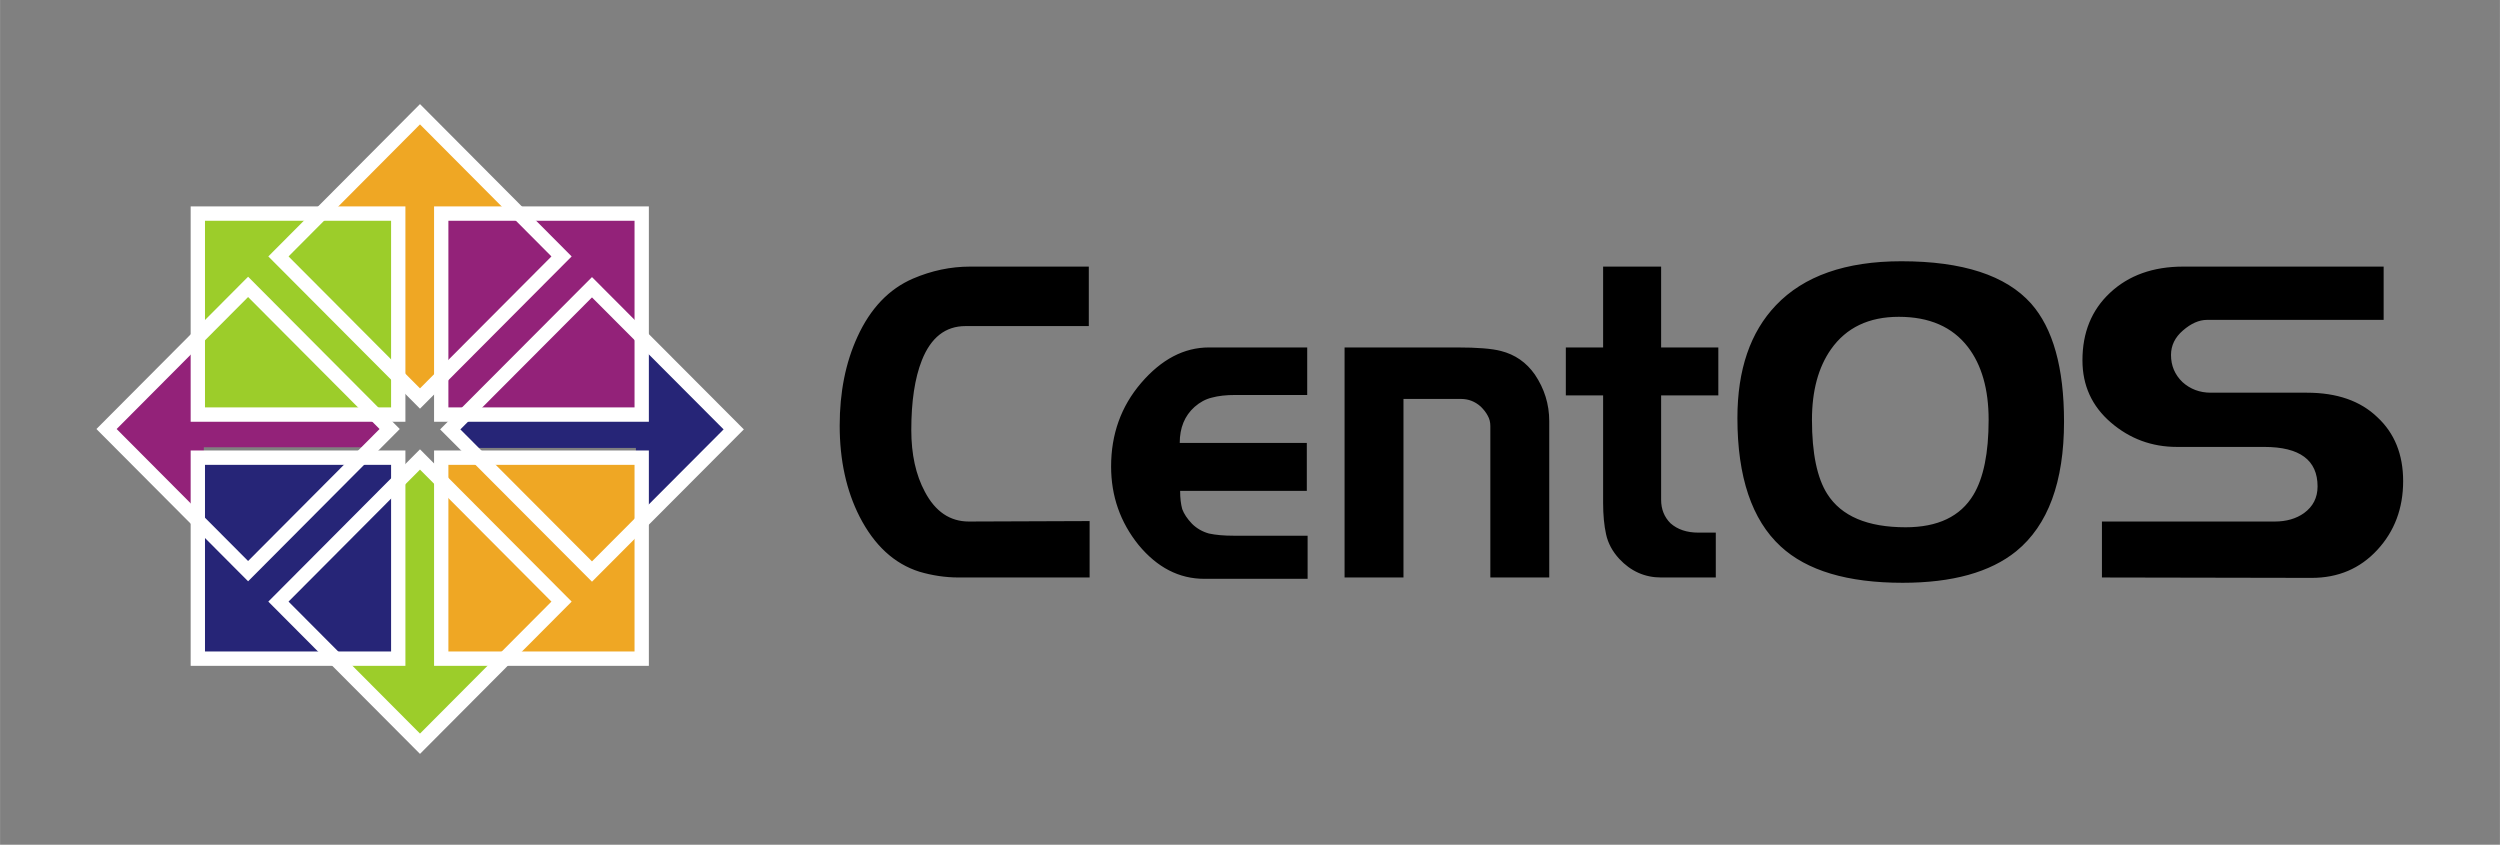 <?xml version="1.0" encoding="UTF-8"?>
<svg xmlns="http://www.w3.org/2000/svg" xmlns:xlink="http://www.w3.org/1999/xlink" width="293px" height="99px" viewBox="0 0 219 74" version="1.1">
<rect x="0" y="0" width="219" height="74" fill="#808080" stroke="none"/>
<g id="surface1">
<path style=" stroke:none;fill-rule:nonzero;fill:rgb(0%,0%,0%);fill-opacity:1;" d="M 95.449 50.59 L 83.98 50.59 C 82.82 50.59 81.668 50.418 80.531 50.082 C 78.328 49.383 76.586 47.773 75.297 45.258 C 74.137 42.977 73.555 40.316 73.555 37.285 C 73.555 34.352 74.074 31.758 75.113 29.5 C 76.25 27.012 77.871 25.316 79.977 24.406 C 81.609 23.707 83.277 23.355 84.984 23.355 L 95.379 23.355 L 95.379 28.566 L 84.578 28.566 C 82.82 28.566 81.547 29.566 80.754 31.562 C 80.137 33.121 79.828 35.156 79.828 37.672 C 79.828 39.801 80.223 41.602 81.016 43.078 C 81.93 44.816 83.219 45.688 84.871 45.688 L 95.449 45.648 L 95.449 50.59 M 114.547 50.707 L 105.496 50.707 C 103.293 50.707 101.375 49.719 99.742 47.746 C 98.133 45.75 97.332 43.457 97.332 40.863 C 97.332 38.035 98.207 35.598 99.965 33.547 C 101.746 31.473 103.727 30.438 105.902 30.438 L 114.512 30.438 L 114.512 34.602 L 108.203 34.602 C 107.414 34.602 106.73 34.676 106.164 34.832 C 105.617 34.961 105.113 35.234 104.641 35.648 C 103.773 36.426 103.344 37.48 103.344 38.801 L 114.477 38.801 L 114.477 43.004 L 103.379 43.004 C 103.379 43.625 103.441 44.156 103.562 44.598 C 103.715 45.012 103.996 45.441 104.418 45.883 C 104.836 46.297 105.332 46.578 105.902 46.738 C 106.496 46.867 107.215 46.93 108.055 46.93 L 114.547 46.93 L 114.547 50.707 M 135.715 50.59 L 130.555 50.59 L 130.555 37.32 C 130.555 36.984 130.48 36.688 130.332 36.426 C 130.184 36.141 129.973 35.871 129.703 35.609 C 129.203 35.168 128.637 34.949 127.992 34.949 L 122.945 34.949 L 122.945 50.59 L 117.785 50.59 L 117.785 30.438 L 127.66 30.438 C 129.414 30.438 130.691 30.539 131.48 30.746 C 132.719 31.059 133.707 31.746 134.453 32.809 C 135.293 34.055 135.715 35.414 135.715 36.895 L 135.715 50.59 M 150.527 34.637 L 145.516 34.637 L 145.516 43.781 C 145.516 44.609 145.793 45.297 146.336 45.84 C 146.953 46.387 147.77 46.66 148.785 46.66 L 150.305 46.66 L 150.305 50.59 L 145.516 50.59 C 144.082 50.59 142.859 50.043 141.844 48.953 C 141.25 48.305 140.867 47.594 140.695 46.812 C 140.523 46.035 140.434 45.117 140.434 44.051 L 140.434 34.637 L 137.168 34.637 L 137.168 30.438 L 140.434 30.438 L 140.434 23.355 L 145.516 23.355 L 145.516 30.438 L 150.527 30.438 L 150.527 34.637 M 180.812 36.934 C 180.812 42.223 179.414 46.012 176.621 48.293 C 174.344 50.133 171.031 51.055 166.672 51.055 C 161.852 51.055 158.285 49.992 155.984 47.863 C 153.461 45.531 152.199 41.781 152.199 36.621 C 152.199 32.395 153.324 29.098 155.578 26.738 C 158.023 24.172 161.688 22.887 166.562 22.887 C 171.934 22.887 175.715 24.121 177.922 26.586 C 179.848 28.762 180.812 32.211 180.812 36.934 M 174.207 36.777 C 174.207 34.105 173.602 31.977 172.391 30.398 C 171.031 28.633 169.012 27.754 166.34 27.754 C 163.715 27.754 161.738 28.699 160.402 30.59 C 159.289 32.172 158.73 34.234 158.73 36.777 C 158.73 39.707 159.18 41.875 160.07 43.273 C 161.305 45.219 163.594 46.191 166.934 46.191 C 169.754 46.191 171.734 45.246 172.871 43.355 C 173.762 41.875 174.207 39.684 174.207 36.777 M 210.52 42.145 C 210.52 44.531 209.766 46.543 208.254 48.176 C 206.746 49.809 204.828 50.625 202.504 50.625 L 184.133 50.59 L 184.133 45.688 L 199.273 45.688 C 200.289 45.688 201.145 45.441 201.836 44.949 C 202.625 44.375 203.023 43.598 203.023 42.613 C 203.023 40.305 201.465 39.152 198.348 39.152 L 190.703 39.152 C 188.5 39.152 186.57 38.438 184.914 37.012 C 183.254 35.582 182.426 33.77 182.426 31.562 C 182.426 29.125 183.23 27.156 184.84 25.652 C 186.473 24.121 188.613 23.355 191.258 23.355 L 208.812 23.355 L 208.812 28.023 L 193.336 28.023 C 192.645 28.023 191.941 28.332 191.223 28.957 C 190.531 29.555 190.184 30.266 190.184 31.098 C 190.184 32.031 190.516 32.82 191.184 33.469 C 191.875 34.094 192.707 34.402 193.672 34.402 L 202.094 34.402 C 204.719 34.402 206.773 35.117 208.254 36.543 C 209.766 37.941 210.52 39.812 210.52 42.145 "/>
<path style=" stroke:none;fill-rule:evenodd;fill:rgb(57.647%,13.333%,47.451%);fill-opacity:1;" d="M 32.305 35.09 L 34.359 37.133 L 32.305 39.18 L 17.852 39.18 L 17.852 45.992 L 9.039 37.133 L 17.852 28.426 L 17.852 35.09 Z M 32.305 35.09 "/>
<path style=" stroke:none;fill-rule:evenodd;fill:rgb(93.725%,65.49%,14.118%);fill-opacity:1;" d="M 38.848 32.688 L 36.809 34.746 L 34.77 32.688 L 34.77 18.215 L 27.965 18.215 L 36.809 9.383 L 45.504 18.215 L 38.848 18.215 Z M 38.848 32.688 "/>
<path style=" stroke:none;fill-rule:evenodd;fill:rgb(14.902%,14.51%,46.667%);fill-opacity:1;" d="M 41.25 39.242 L 39.195 37.199 L 41.25 35.156 L 55.703 35.156 L 55.703 28.34 L 64.516 37.199 L 55.703 45.906 L 55.703 39.242 Z M 41.25 39.242 "/>
<path style=" stroke:none;fill-rule:evenodd;fill:rgb(61.176%,80.392%,16.471%);fill-opacity:1;" d="M 34.703 41.645 L 36.746 39.59 L 38.789 41.645 L 38.789 56.117 L 45.59 56.117 L 36.746 64.949 L 28.051 56.117 L 34.703 56.117 Z M 34.703 41.645 "/>
<path style="fill-rule:nonzero;fill:rgb(61.176%,80.392%,16.471%);fill-opacity:1;stroke-width:3.543;stroke-linecap:butt;stroke-linejoin:miter;stroke:rgb(100%,100%,100%);stroke-opacity:1;stroke-miterlimit:4;" d="M 671.989 2285.794 L 721.588 2285.794 L 721.588 2335.394 L 671.989 2335.394 Z M 671.989 2285.794 " transform="matrix(0.354,0,0,0.355,-220.559,-792.746)"/>
<path style="fill-rule:nonzero;fill:rgb(57.647%,13.333%,47.451%);fill-opacity:1;stroke-width:3.543;stroke-linecap:butt;stroke-linejoin:miter;stroke:rgb(100%,100%,100%);stroke-opacity:1;stroke-miterlimit:4;" d="M 732.225 2285.794 L 781.834 2285.794 L 781.834 2335.394 L 732.225 2335.394 Z M 732.225 2285.794 " transform="matrix(0.354,0,0,0.355,-220.559,-792.746)"/>
<path style="fill-rule:nonzero;fill:rgb(93.725%,65.49%,14.118%);fill-opacity:1;stroke-width:3.543;stroke-linecap:butt;stroke-linejoin:miter;stroke:rgb(100%,100%,100%);stroke-opacity:1;stroke-miterlimit:4;" d="M 732.225 2346.026 L 781.834 2346.026 L 781.834 2395.625 L 732.225 2395.625 Z M 732.225 2346.026 " transform="matrix(0.354,0,0,0.355,-220.559,-792.746)"/>
<path style="fill-rule:nonzero;fill:rgb(14.902%,14.51%,46.667%);fill-opacity:1;stroke-width:3.543;stroke-linecap:butt;stroke-linejoin:miter;stroke:rgb(100%,100%,100%);stroke-opacity:1;stroke-miterlimit:4;" d="M 671.989 2346.026 L 721.588 2346.026 L 721.588 2395.625 L 671.989 2395.625 Z M 671.989 2346.026 " transform="matrix(0.354,0,0,0.355,-220.559,-792.746)"/>
<path style="fill:none;stroke-width:3.543;stroke-linecap:butt;stroke-linejoin:miter;stroke:rgb(100%,100%,100%);stroke-opacity:1;stroke-miterlimit:4;" d="M -784.63 642.412 L -735.022 642.411 L -735.023 692.019 L -784.631 692.02 Z M -784.63 642.412 " transform="matrix(0.25,-0.251,0.25,0.251,44.882,-320.604)"/>
<path style="fill:none;stroke-width:3.543;stroke-linecap:butt;stroke-linejoin:miter;stroke:rgb(100%,100%,100%);stroke-opacity:1;stroke-miterlimit:4;" d="M -724.395 642.411 L -674.779 642.402 L -674.788 692.018 L -724.388 692.011 Z M -724.395 642.411 " transform="matrix(0.25,-0.251,0.25,0.251,44.882,-320.604)"/>
<path style="fill:none;stroke-width:3.543;stroke-linecap:butt;stroke-linejoin:miter;stroke:rgb(100%,100%,100%);stroke-opacity:1;stroke-miterlimit:4;" d="M -15.38 1009.072 L 19.698 973.993 L 54.775 1009.072 L 19.698 1044.151 Z M -15.38 1009.072 " transform="matrix(0.354,0,0,0.355,44.882,-320.604)"/>
<path style="fill:none;stroke-width:3.543;stroke-linecap:butt;stroke-linejoin:miter;stroke:rgb(100%,100%,100%);stroke-opacity:1;stroke-miterlimit:4;" d="M -784.631 702.646 L -735.022 702.645 L -735.023 752.254 L -784.632 752.255 Z M -784.631 702.646 " transform="matrix(0.25,-0.251,0.25,0.251,44.882,-320.604)"/>
</g>
</svg>
